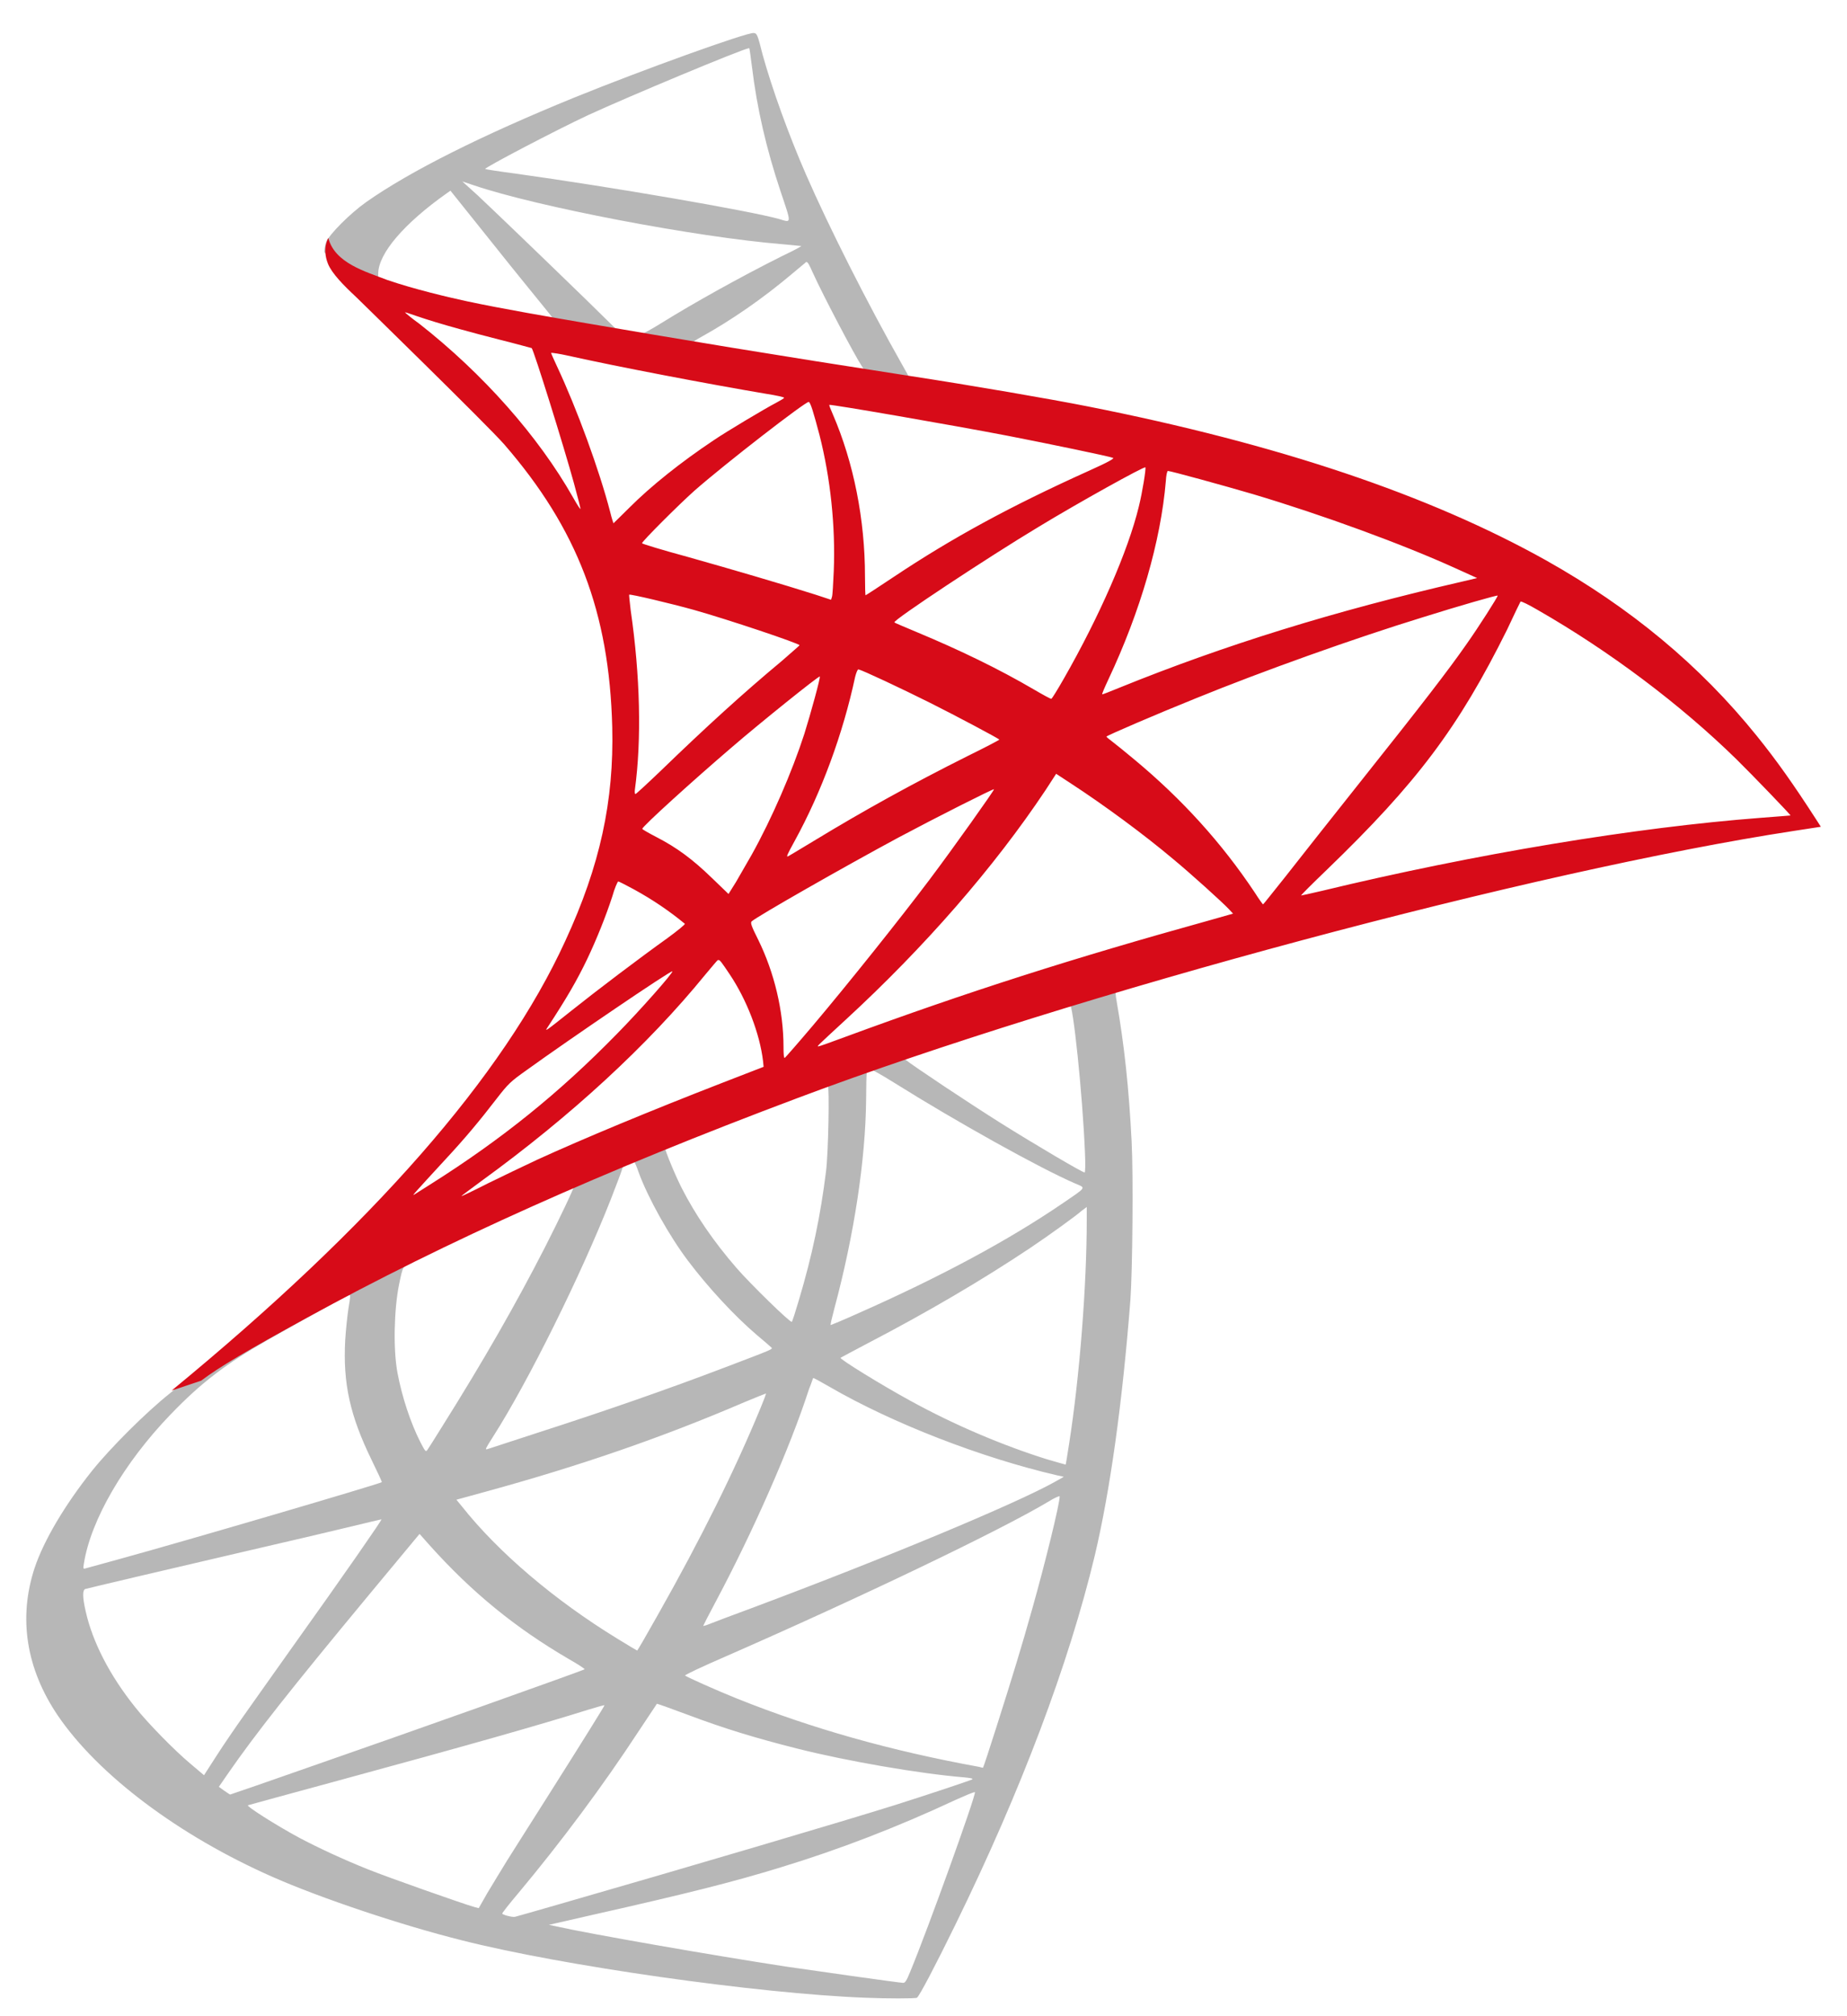 <svg width="44" height="48" viewBox="0 0 44 48" fill="none" xmlns="http://www.w3.org/2000/svg">
<path d="M27.617 22.629L18.246 25.689L10.094 29.287L7.813 29.889C7.233 30.442 6.624 31.001 5.965 31.568C5.242 32.191 4.57 32.758 4.052 33.168C3.479 33.622 2.629 34.472 2.197 35.01C1.552 35.817 1.042 36.674 0.823 37.333C0.433 38.523 0.624 39.727 1.375 40.839C2.338 42.255 4.258 43.7 6.496 44.685C7.636 45.188 9.556 45.832 11.001 46.193C13.402 46.803 18.048 47.461 20.605 47.56C21.122 47.582 21.816 47.582 21.844 47.56C21.901 47.525 22.297 46.767 22.758 45.825C24.33 42.617 25.463 39.606 26.08 37.035C26.448 35.477 26.738 33.402 26.929 30.945C26.979 30.257 27 27.956 26.958 27.176C26.894 25.902 26.781 24.867 26.604 23.855C26.575 23.706 26.568 23.571 26.582 23.564C26.611 23.543 26.696 23.515 27.85 23.182L27.616 22.629V22.629H27.617V22.629ZM25.478 23.883C25.563 23.883 25.789 26.057 25.846 27.431C25.86 27.722 25.853 27.913 25.839 27.913C25.782 27.913 24.642 27.24 23.828 26.73C23.119 26.284 21.773 25.392 21.561 25.221C21.49 25.172 21.497 25.165 22.078 24.967C23.062 24.634 25.4 23.883 25.478 23.883ZM20.704 25.455C20.768 25.455 20.93 25.547 21.32 25.788C22.779 26.702 24.762 27.807 25.612 28.175C25.874 28.288 25.902 28.246 25.301 28.657C24.012 29.535 22.404 30.399 20.435 31.27C20.088 31.426 19.797 31.546 19.79 31.546C19.776 31.546 19.819 31.369 19.875 31.157C20.35 29.393 20.619 27.608 20.633 26.178C20.64 25.469 20.64 25.469 20.704 25.448C20.69 25.455 20.697 25.455 20.704 25.455ZM19.72 25.831C19.762 25.873 19.734 27.46 19.677 27.892C19.549 28.926 19.351 29.889 19.025 30.973C18.948 31.235 18.877 31.454 18.863 31.468C18.834 31.504 17.864 30.555 17.545 30.186C16.992 29.549 16.561 28.912 16.242 28.288C16.079 27.97 15.824 27.346 15.845 27.325C15.959 27.247 19.691 25.802 19.72 25.831ZM15.087 27.651C15.094 27.651 15.101 27.651 15.109 27.658C15.123 27.672 15.172 27.785 15.215 27.913C15.441 28.529 15.951 29.436 16.391 30.017C16.872 30.654 17.503 31.334 18.027 31.78C18.197 31.922 18.352 32.056 18.374 32.078C18.416 32.12 18.43 32.113 17.276 32.552C15.937 33.062 14.478 33.572 12.807 34.11C12.407 34.239 12.008 34.369 11.61 34.5C11.546 34.521 11.567 34.486 11.751 34.195C12.58 32.899 13.841 30.356 14.549 28.557C14.669 28.246 14.79 27.934 14.811 27.863C14.839 27.764 14.875 27.729 14.967 27.679C15.016 27.665 15.066 27.651 15.087 27.651ZM13.671 28.239C13.692 28.253 13.331 29.011 12.977 29.705C12.29 31.043 11.539 32.361 10.533 33.962C10.363 34.238 10.2 34.493 10.179 34.521C10.144 34.571 10.13 34.556 10.016 34.337C9.775 33.862 9.577 33.253 9.471 32.694C9.364 32.141 9.386 31.178 9.506 30.583C9.598 30.144 9.591 30.151 9.804 30.045C10.71 29.584 13.643 28.21 13.671 28.239ZM25.889 28.735V29.032C25.889 30.611 25.718 32.779 25.471 34.358C25.428 34.634 25.392 34.861 25.386 34.868C25.386 34.868 25.18 34.812 24.939 34.741C23.877 34.408 22.723 33.919 21.681 33.345C20.994 32.97 19.996 32.354 20.024 32.325C20.031 32.318 20.328 32.163 20.675 31.978C22.064 31.256 23.395 30.477 24.55 29.705C24.982 29.415 25.633 28.947 25.775 28.82L25.889 28.735ZM8.323 30.831C8.352 30.831 8.345 30.888 8.302 31.143C8.274 31.327 8.238 31.667 8.224 31.9C8.167 32.934 8.338 33.7 8.848 34.748C8.989 35.038 9.103 35.279 9.095 35.286C9.046 35.328 4.357 36.703 2.884 37.106C2.445 37.227 2.062 37.333 2.034 37.34C1.984 37.354 1.977 37.347 1.998 37.227C2.161 36.185 2.955 34.825 4.06 33.678C4.796 32.913 5.384 32.467 6.39 31.893C7.112 31.483 8.224 30.866 8.309 30.838C8.309 30.831 8.316 30.831 8.323 30.831ZM19.372 32.807C19.379 32.8 19.549 32.892 19.755 33.012C21.27 33.891 23.381 34.705 25.18 35.123L25.343 35.158L25.116 35.286C24.174 35.81 21.079 37.099 17.913 38.282C17.453 38.452 17 38.622 16.915 38.657C16.83 38.693 16.752 38.714 16.752 38.707C16.752 38.7 16.879 38.452 17.042 38.147C17.927 36.49 18.82 34.471 19.273 33.069C19.33 32.934 19.365 32.814 19.372 32.807ZM18.246 33.175C18.253 33.183 18.197 33.331 18.126 33.501C17.51 34.996 16.702 36.625 15.668 38.452C15.406 38.919 15.187 39.295 15.179 39.295C15.172 39.295 14.96 39.167 14.705 39.011C13.203 38.091 11.872 36.958 11.001 35.86L10.873 35.704L11.518 35.527C13.826 34.897 15.788 34.217 17.736 33.381C18.012 33.267 18.239 33.175 18.246 33.175ZM25.244 35.619C25.244 35.619 25.251 35.626 25.244 35.619C25.251 35.782 24.89 37.241 24.592 38.296C24.344 39.181 24.132 39.876 23.742 41.101C23.572 41.639 23.424 42.085 23.417 42.085C23.41 42.085 23.367 42.078 23.325 42.064C21.221 41.682 19.337 41.15 17.566 40.442C17.07 40.244 16.362 39.925 16.32 39.89C16.306 39.875 16.731 39.677 17.269 39.443C20.491 38.034 23.834 36.433 24.982 35.746C25.116 35.661 25.223 35.619 25.244 35.619ZM9.088 36.171C9.102 36.185 8.203 37.482 6.942 39.245C6.503 39.861 5.993 40.584 5.802 40.853C5.611 41.122 5.32 41.547 5.157 41.802L4.86 42.263L4.541 41.993C4.166 41.682 3.514 41.016 3.224 40.648C2.615 39.89 2.204 39.09 2.041 38.36C1.963 38.02 1.963 37.85 2.034 37.829C2.14 37.8 4.031 37.354 5.802 36.943C6.786 36.717 7.927 36.448 8.337 36.349C8.748 36.249 9.081 36.171 9.088 36.171ZM9.995 36.518L10.221 36.773C11.242 37.914 12.283 38.757 13.543 39.493C13.77 39.621 13.94 39.734 13.926 39.741C13.876 39.776 9.549 41.313 7.544 42.008C6.418 42.404 5.49 42.723 5.483 42.723C5.476 42.723 5.412 42.68 5.341 42.631L5.214 42.539L5.419 42.241C6.085 41.278 6.921 40.223 8.741 38.027L9.995 36.518ZM15.647 40.563C15.654 40.556 15.966 40.669 16.348 40.811C17.269 41.158 17.998 41.377 18.976 41.625C20.18 41.93 21.922 42.227 22.949 42.312C23.105 42.326 23.19 42.34 23.162 42.362C23.112 42.39 22.071 42.737 21.306 42.978C20.088 43.36 16.369 44.458 13.338 45.329C12.778 45.492 12.297 45.627 12.268 45.634C12.198 45.648 11.964 45.584 11.964 45.556C11.964 45.542 12.134 45.322 12.339 45.081C13.359 43.863 14.372 42.503 15.215 41.214C15.448 40.86 15.647 40.57 15.647 40.563ZM14.4 40.598C14.407 40.605 13.905 41.413 13.026 42.801C12.651 43.389 12.233 44.054 12.084 44.288C11.943 44.515 11.73 44.869 11.61 45.067L11.404 45.428L11.298 45.4C11.043 45.329 9.251 44.699 8.777 44.508C8.189 44.274 7.58 43.991 7.126 43.75C6.56 43.445 5.852 42.992 5.908 42.978C5.922 42.971 6.893 42.709 8.061 42.39C11.164 41.547 12.884 41.058 14.011 40.704C14.216 40.641 14.393 40.591 14.4 40.598ZM23.218 42.666H23.225C23.254 42.737 22.106 45.924 21.688 46.93C21.596 47.157 21.561 47.213 21.511 47.206C21.391 47.199 19.727 46.965 18.714 46.817C16.95 46.547 13.989 46.03 13.246 45.86L13.076 45.825L14.131 45.584C16.398 45.074 17.488 44.798 18.593 44.458C19.988 44.033 21.37 43.502 22.765 42.85C22.985 42.751 23.169 42.673 23.218 42.666Z" fill="#B7B7B7"/>
<path d="M17.955 0.786C17.799 0.765 15.285 1.671 13.663 2.33C11.474 3.223 9.774 4.073 8.726 4.809C8.337 5.085 7.848 5.574 7.77 5.765C7.742 5.836 7.728 5.921 7.728 6.006L8.677 6.905L10.936 7.628L16.312 8.591L22.459 9.647L22.523 9.115C22.502 9.115 22.488 9.108 22.467 9.108L21.659 8.981L21.496 8.69C20.661 7.217 19.74 5.39 19.202 4.157C18.784 3.201 18.387 2.096 18.168 1.303C18.047 0.822 18.033 0.793 17.955 0.786V0.786H17.955V0.786ZM17.841 1.147H17.849C17.856 1.154 17.884 1.353 17.913 1.586C18.033 2.578 18.253 3.534 18.599 4.568C18.861 5.347 18.861 5.305 18.557 5.213C17.835 5.014 14.598 4.455 12.253 4.129C11.878 4.08 11.559 4.03 11.559 4.023C11.531 3.995 13.252 3.095 14.01 2.741C14.98 2.295 17.643 1.183 17.841 1.147ZM11.014 4.32L11.29 4.412C12.792 4.922 16.567 5.645 18.649 5.815C18.883 5.836 19.081 5.857 19.088 5.857C19.095 5.864 18.897 5.971 18.642 6.091C17.636 6.594 16.531 7.21 15.766 7.685C15.54 7.826 15.334 7.94 15.306 7.94C15.278 7.94 15.129 7.911 14.973 7.89L14.69 7.847L13.982 7.153C12.735 5.942 11.758 5.007 11.382 4.653L11.014 4.32ZM10.731 4.54L11.729 5.786C12.275 6.473 12.827 7.146 12.947 7.295C13.068 7.444 13.167 7.564 13.16 7.571C13.132 7.593 11.715 7.316 10.964 7.146C10.192 6.969 9.874 6.884 9.399 6.736L9.01 6.608V6.509C9.017 6.034 9.619 5.326 10.639 4.604L10.731 4.54ZM19.216 6.24C19.244 6.24 19.279 6.303 19.364 6.495C19.605 7.026 20.356 8.457 20.54 8.733C20.597 8.825 20.696 8.832 19.697 8.669C17.296 8.279 16.524 8.152 16.524 8.138C16.524 8.131 16.595 8.081 16.687 8.032C17.431 7.621 18.182 7.097 18.847 6.537C19.01 6.403 19.159 6.275 19.187 6.254C19.194 6.24 19.209 6.233 19.216 6.24Z" fill="#B7B7B7"/>
<path d="M7.821 5.666C7.821 5.666 7.666 5.914 7.814 6.282C7.907 6.509 8.176 6.785 8.48 7.068C8.48 7.068 11.632 10.142 12.014 10.582C13.757 12.593 14.515 14.576 14.585 17.31C14.628 19.067 14.295 20.611 13.466 22.402C11.993 25.618 8.884 29.166 4.089 33.105L4.79 32.871C5.243 32.531 5.86 32.17 7.304 31.376C10.64 29.549 14.394 27.87 18.998 26.142C25.627 23.649 36.528 20.731 42.732 19.782L43.377 19.683L43.277 19.527C42.711 18.649 42.321 18.103 41.854 17.523C40.494 15.837 38.844 14.47 36.825 13.337C34.049 11.786 30.458 10.574 25.911 9.675C25.054 9.505 23.17 9.179 21.64 8.945C18.396 8.443 16.299 8.095 13.991 7.699C13.162 7.557 11.922 7.345 11.101 7.168C10.676 7.076 9.861 6.884 9.224 6.665C8.714 6.466 7.977 6.268 7.821 5.666ZM9.649 7.437C9.656 7.43 9.769 7.472 9.918 7.522C10.187 7.614 10.534 7.72 10.945 7.833C11.256 7.919 11.568 8.002 11.88 8.081C12.305 8.187 12.659 8.287 12.666 8.287C12.716 8.336 13.431 10.624 13.672 11.502C13.764 11.835 13.835 12.118 13.828 12.118C13.82 12.126 13.743 12.005 13.651 11.842C12.822 10.383 11.512 8.903 9.996 7.713C9.798 7.571 9.649 7.444 9.649 7.437ZM13.134 8.4C13.169 8.4 13.325 8.421 13.516 8.464C14.72 8.733 16.88 9.144 18.261 9.377C18.495 9.413 18.679 9.455 18.679 9.469C18.679 9.484 18.594 9.533 18.488 9.59C18.254 9.71 17.312 10.27 17.001 10.482C16.215 11.006 15.506 11.573 14.996 12.083C14.791 12.288 14.614 12.458 14.614 12.458C14.614 12.458 14.571 12.338 14.536 12.189C14.281 11.205 13.75 9.746 13.268 8.719C13.19 8.556 13.126 8.407 13.126 8.393C13.126 8.407 13.126 8.4 13.134 8.4ZM19.267 9.569C19.31 9.583 19.381 9.824 19.522 10.355C19.784 11.382 19.905 12.529 19.862 13.599C19.848 13.896 19.834 14.172 19.82 14.208L19.798 14.279L19.43 14.158C18.672 13.917 17.44 13.556 16.385 13.259C15.782 13.096 15.294 12.947 15.294 12.933C15.294 12.89 16.172 12.012 16.547 11.679C17.263 11.049 19.203 9.547 19.267 9.569ZM19.756 9.639C19.777 9.618 22.688 10.121 24.013 10.376C24.997 10.567 26.428 10.865 26.513 10.9C26.555 10.914 26.407 10.999 25.932 11.212C24.062 12.055 22.674 12.812 21.293 13.733C20.932 13.974 20.627 14.172 20.62 14.172C20.613 14.172 20.606 13.967 20.606 13.719C20.606 12.373 20.337 11.014 19.841 9.866C19.791 9.753 19.749 9.647 19.756 9.639ZM27.285 11.127C27.306 11.148 27.214 11.722 27.129 12.062C26.874 13.117 26.187 14.682 25.344 16.155C25.195 16.418 25.061 16.63 25.047 16.637C25.032 16.644 24.841 16.538 24.622 16.41C23.8 15.929 22.865 15.476 21.845 15.051C21.562 14.93 21.314 14.831 21.307 14.817C21.257 14.774 23.538 13.266 24.742 12.543C25.698 11.963 27.256 11.098 27.285 11.127ZM27.823 11.212C27.887 11.212 29.176 11.566 29.849 11.764C31.513 12.26 33.425 12.961 34.672 13.528L35.189 13.762L34.828 13.847C31.782 14.548 29.176 15.355 26.661 16.375C26.456 16.46 26.272 16.531 26.258 16.531C26.244 16.531 26.314 16.368 26.407 16.17C27.164 14.562 27.653 12.883 27.773 11.453C27.781 11.318 27.802 11.212 27.823 11.212ZM14.989 14.158C15.01 14.137 15.995 14.371 16.526 14.519C17.334 14.746 19.047 15.32 19.047 15.362C19.047 15.369 18.856 15.532 18.63 15.731C17.702 16.503 16.809 17.317 15.74 18.351C15.421 18.656 15.152 18.904 15.138 18.904C15.124 18.904 15.117 18.861 15.124 18.804C15.287 17.614 15.251 16.085 15.025 14.534C15.003 14.335 14.982 14.165 14.989 14.158ZM35.678 14.18C35.692 14.194 35.224 14.93 34.927 15.348C34.502 15.957 33.879 16.765 32.469 18.535C31.726 19.47 30.89 20.526 30.614 20.88C30.33 21.234 30.097 21.531 30.089 21.531C30.082 21.531 29.99 21.404 29.891 21.248C29.098 20.058 28.149 19.017 27.023 18.082C26.81 17.905 26.576 17.714 26.499 17.657C26.421 17.6 26.357 17.544 26.357 17.537C26.357 17.515 27.561 16.998 28.475 16.63C30.075 15.978 32.257 15.199 33.893 14.696C34.75 14.427 35.663 14.165 35.678 14.18ZM36.223 14.321C36.251 14.314 36.421 14.399 36.627 14.519C38.348 15.504 40.033 16.772 41.365 18.075C41.74 18.443 42.668 19.407 42.654 19.414C42.654 19.414 42.328 19.442 41.946 19.47C38.964 19.697 35.147 20.327 31.478 21.212C31.23 21.269 31.01 21.319 30.996 21.319C30.982 21.319 31.258 21.043 31.605 20.71C33.758 18.634 34.743 17.324 35.904 14.987C36.067 14.64 36.209 14.342 36.223 14.321C36.216 14.321 36.216 14.321 36.223 14.321ZM20.45 15.936C20.549 15.957 21.47 16.389 22.164 16.736C22.801 17.055 23.758 17.565 23.807 17.607C23.814 17.614 23.474 17.792 23.056 17.997C21.725 18.663 20.585 19.293 19.395 20.015C19.055 20.221 18.771 20.391 18.764 20.391C18.736 20.391 18.743 20.363 18.934 20.015C19.572 18.854 20.082 17.466 20.372 16.113C20.4 16.007 20.429 15.936 20.45 15.936ZM19.529 16.106C19.55 16.127 19.31 16.998 19.161 17.473C18.87 18.372 18.382 19.498 17.907 20.349C17.794 20.547 17.624 20.837 17.532 21L17.355 21.283L16.958 20.901C16.498 20.455 16.122 20.178 15.641 19.93C15.45 19.831 15.301 19.746 15.301 19.732C15.301 19.676 16.512 18.578 17.44 17.785C18.105 17.211 19.508 16.085 19.529 16.106ZM25.16 18.422L25.507 18.649C26.3 19.166 27.235 19.853 27.951 20.455C28.354 20.788 29.133 21.489 29.289 21.659L29.374 21.751L28.8 21.914C25.557 22.813 23.049 23.613 20.124 24.69C19.798 24.811 19.522 24.91 19.501 24.91C19.458 24.91 19.423 24.945 20.152 24.272C22.022 22.551 23.68 20.653 24.912 18.804L25.16 18.422ZM23.68 18.79C23.694 18.804 22.724 20.171 22.143 20.943C21.449 21.864 20.216 23.408 19.366 24.414C19.012 24.832 18.708 25.179 18.694 25.186C18.672 25.193 18.665 25.087 18.665 24.924C18.665 24.067 18.446 23.153 18.063 22.374C17.9 22.048 17.872 21.97 17.907 21.935C18.042 21.814 20.103 20.639 21.406 19.938C22.284 19.47 23.658 18.776 23.68 18.79ZM14.727 20.986C14.748 20.986 14.911 21.071 15.095 21.17C15.549 21.418 15.953 21.694 16.314 21.992C16.328 22.006 16.144 22.155 15.903 22.332C15.23 22.813 14.21 23.585 13.615 24.06C12.992 24.556 12.971 24.57 13.041 24.463C13.509 23.748 13.743 23.344 13.991 22.828C14.21 22.367 14.43 21.822 14.585 21.347C14.642 21.142 14.713 20.986 14.727 20.986ZM17.114 22.856C17.149 22.849 17.192 22.912 17.383 23.196C17.787 23.798 18.099 24.605 18.177 25.257L18.191 25.398L17.22 25.774C15.485 26.447 13.884 27.113 12.801 27.608C12.496 27.75 11.965 28.005 11.618 28.175C11.271 28.352 10.988 28.486 10.988 28.479C10.988 28.472 11.207 28.309 11.476 28.111C13.594 26.574 15.428 24.889 16.802 23.203C16.951 23.026 17.086 22.863 17.1 22.856L17.114 22.856ZM16.016 23.125C16.045 23.153 15.237 24.067 14.685 24.626C13.318 26.022 11.965 27.113 10.286 28.175C10.074 28.309 9.883 28.43 9.861 28.444C9.812 28.472 9.875 28.401 10.612 27.601C11.08 27.098 11.434 26.673 11.837 26.149C12.107 25.802 12.156 25.753 12.546 25.476C13.587 24.726 15.988 23.096 16.016 23.125Z" fill="#D70B18"/>
</svg>
